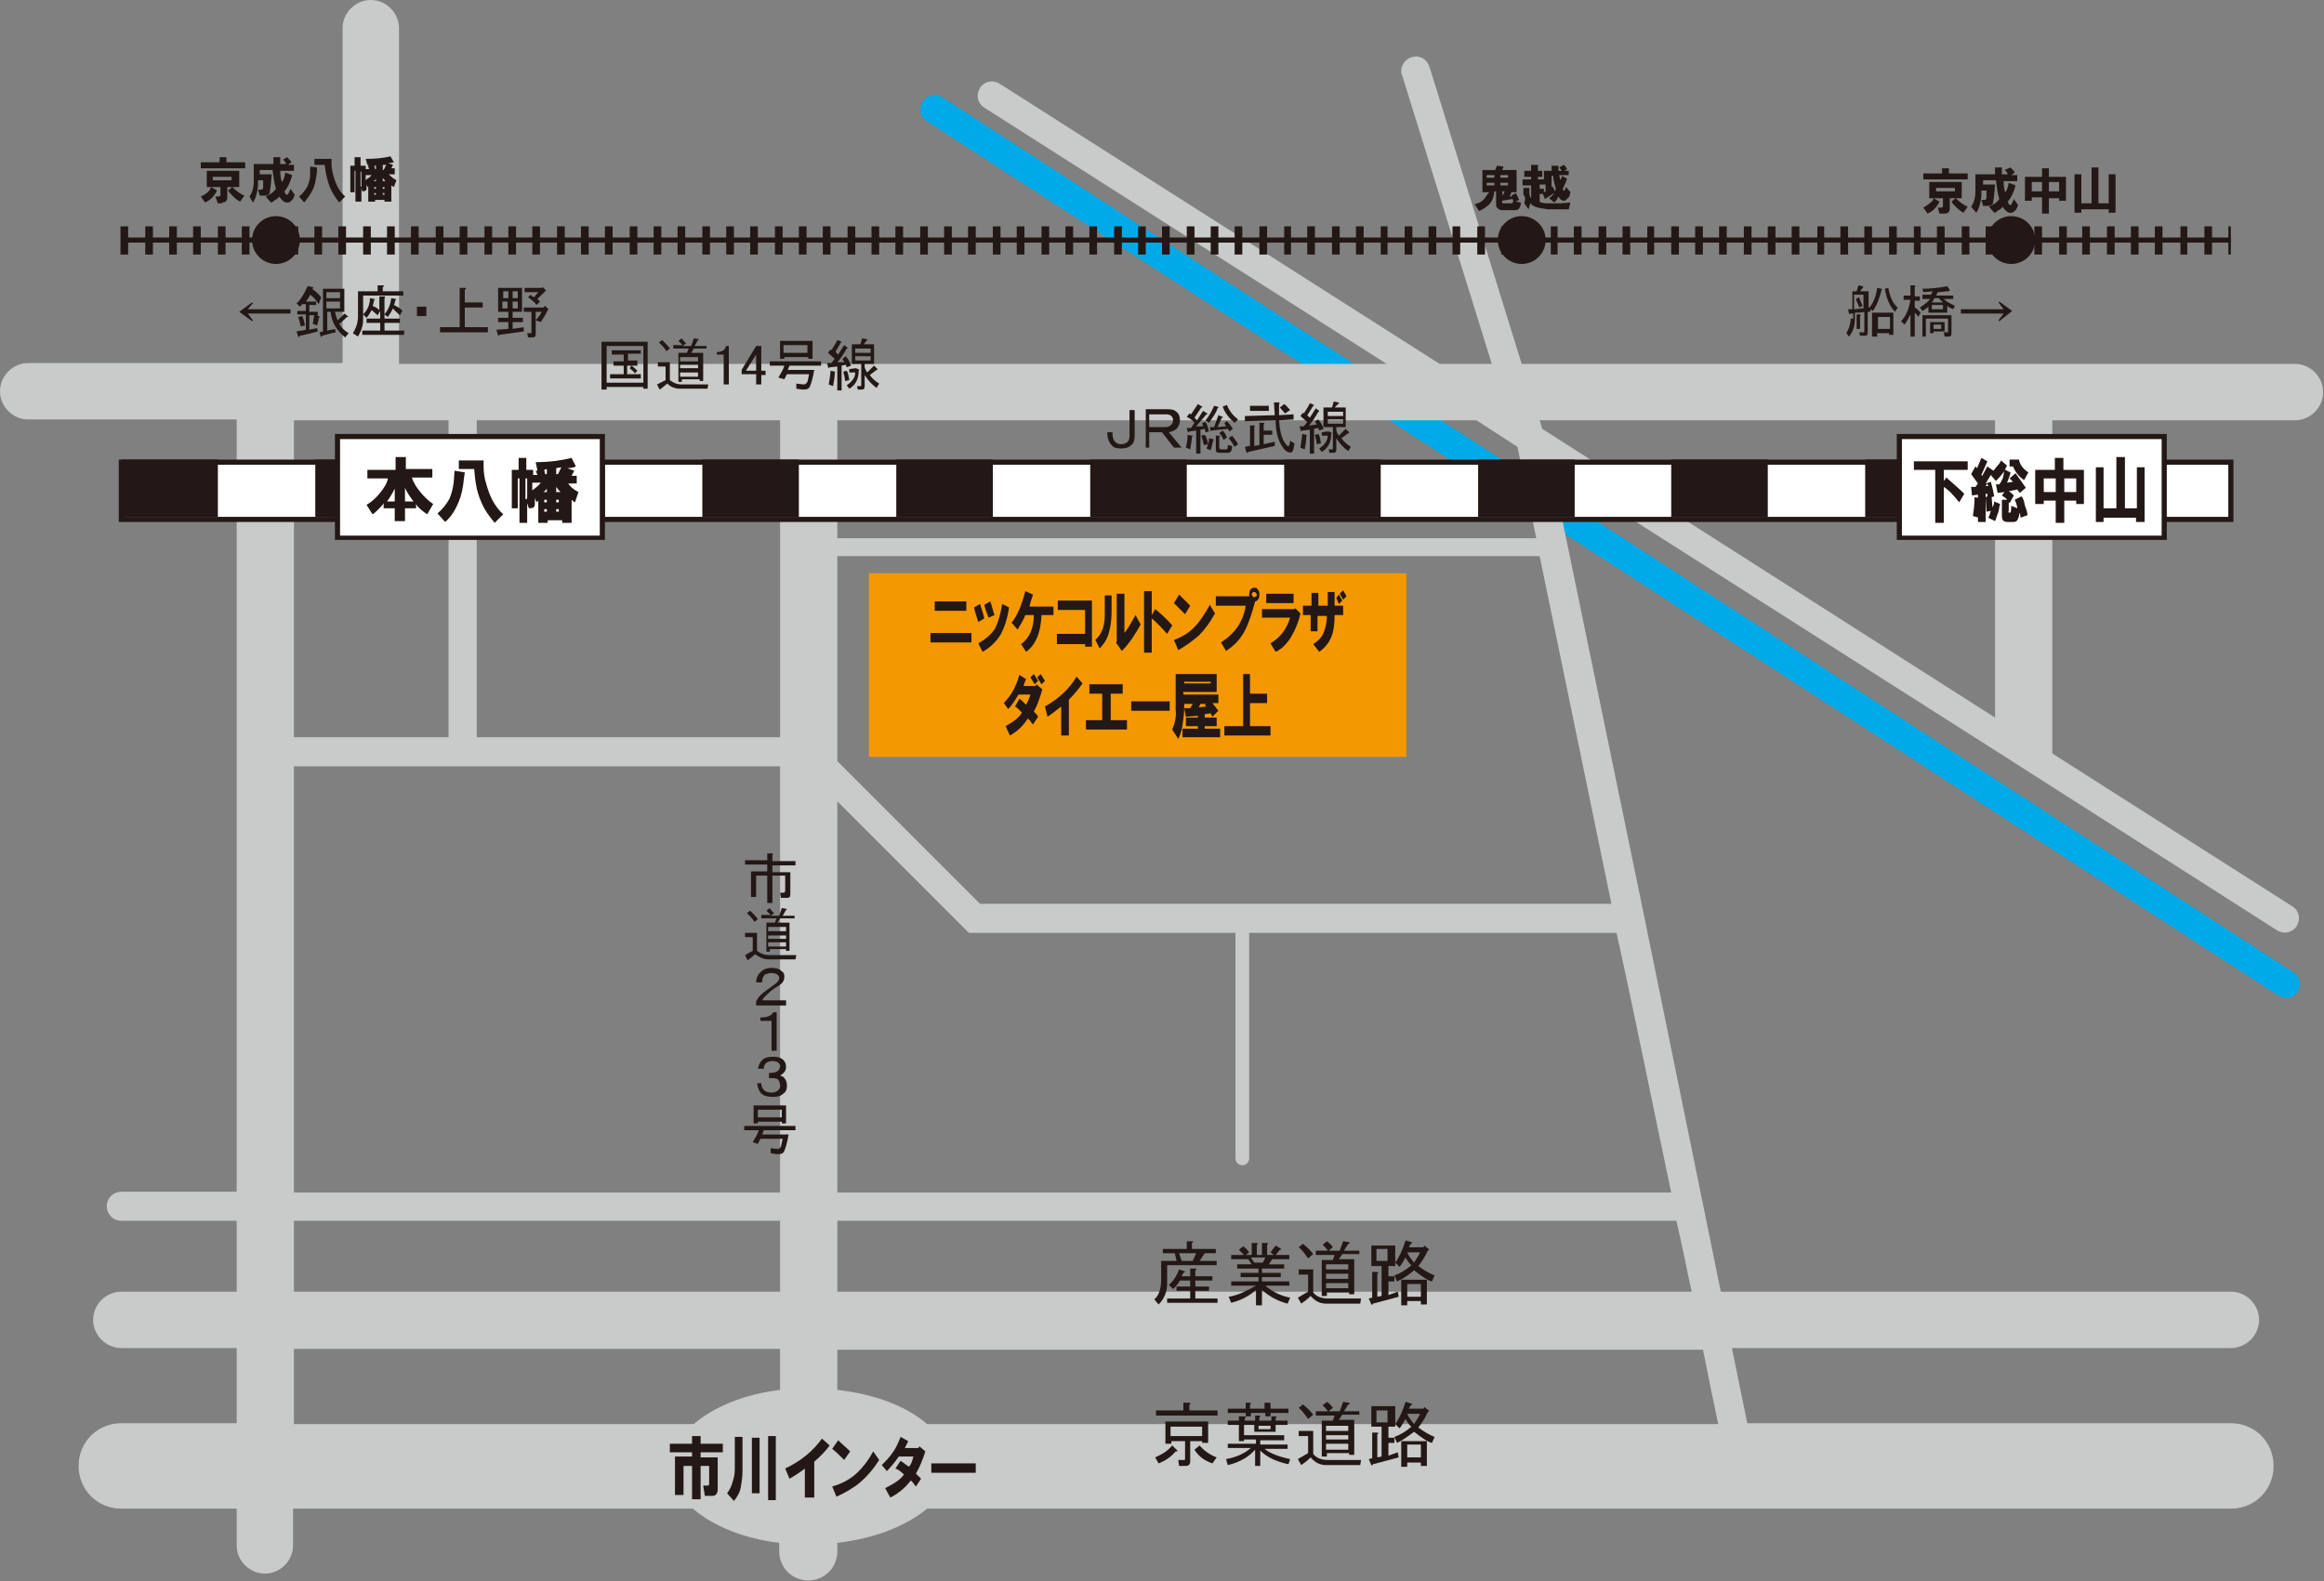 <?xml version="1.0" encoding="utf-8"?>
<!-- Generator: Adobe Illustrator 19.2.1, SVG Export Plug-In . SVG Version: 6.00 Build 0)  -->
<svg version="1.1" id="レイヤー_1" xmlns="http://www.w3.org/2000/svg" xmlns:xlink="http://www.w3.org/1999/xlink" x="0px"
	 y="0px" width="272px" height="185.1px" viewBox="0 0 272 185.1" style="enable-background:new 0 0 272 185.1;"
	 xml:space="preserve">
<rect x="0" y="0" width="272" height="185.1" fill="#808080" stroke="none"/>
<style type="text/css">
	.st0{fill:#00AAE8;}
	.st1{fill:#C9CACA;}
	.st2{fill:#FFFFFF;}
	.st3{fill:#231815;}
	.st4{fill:#F39800;}
</style>
<g>
	<g>
		<line class="st0" x1="109.4" y1="12.8" x2="267.6" y2="115.2"/>
		<path class="st0" d="M267.5,116.8c-0.3,0-0.6-0.1-0.9-0.3L108.5,14.2c-0.8-0.5-1-1.5-0.5-2.3s1.5-1,2.3-0.5l158.1,102.4
			c0.8,0.5,1,1.5,0.5,2.3C268.6,116.6,268.1,116.8,267.5,116.8z"/>
	</g>
	<path class="st1" d="M268.6,49.2c1.8,0,3.3-1.5,3.3-3.3c0-1.8-1.5-3.3-3.3-3.3h-90.5L167.3,7.8c-0.3-0.9-1.2-1.4-2.1-1.1
		c-0.7,0.2-1.2,0.9-1.2,1.6c0,0.2,0,0.3,0.1,0.5c0,0,6.6,21.2,10.5,33.8h-6.1L117,9.8c-0.8-0.5-1.8-0.3-2.3,0.5
		c-0.5,0.8-0.3,1.8,0.5,2.3l47.1,30H46.7V3.3c0-1.8-1.5-3.3-3.3-3.3c-1.8,0-3.3,1.5-3.3,3.3v39.2H3.3c-1.8,0-3.3,1.5-3.3,3.3
		c0,1.8,1.5,3.3,3.3,3.3h24.4v90.4H14.2c-0.9,0-1.7,0.7-1.7,1.7c0,0.9,0.7,1.7,1.7,1.7h13.5v8.3H14.2c-1.8,0-3.3,1.5-3.3,3.3
		c0,1.8,1.5,3.3,3.3,3.3h13.5v8.8H14.2c-2.8,0-5,2.2-5,5c0,2.8,2.2,5,5,5h13.5v4.3c0,1.8,1.5,3.3,3.3,3.3c1.8,0,3.3-1.5,3.3-3.3
		v-4.3h46.8c2.3,2,5.9,3.5,10.1,4v1c0,1.9,1.5,3.4,3.4,3.4c1.9,0,3.4-1.5,3.4-3.4v-1c4.4-0.5,8.1-2,10.5-4h152.6c2.8,0,5-2.2,5-5
		c0-2.8-2.2-5-5-5h-56.6l-1.8-8.8h58.4c1.8,0,3.3-1.5,3.3-3.3c0-1.8-1.5-3.3-3.3-3.3h-59.7l-2.1-10.3c0,0,0,0,0,0l-6.9-33.8
		c0,0,0,0,0,0l-10.8-52.3l52,33.1l32.9,21c0.8,0.5,1.8,0.3,2.3-0.5c0.5-0.8,0.3-1.8-0.5-2.3l-28.1-17.9V49.2H268.6z M34.4,49.2h18.1
		v37.1H34.4V49.2z M91.3,162.7c-4.2,0.5-7.8,2-10.1,4H34.4v-8.8h56.9V162.7z M91.3,151.2H34.4v-8.3h56.9V151.2z M91.3,139.6H34.4
		V89.7c11.1,0,46.8,0,56.9,0V139.6z M91.3,49.7v36.6H55.8V49.2h35.5C91.3,49.4,91.3,49.6,91.3,49.7z M172.8,49.2l4.8,3.1
		c0.3,1.4,1.1,5.2,2.2,10.7H98V49.7c0-0.2,0-0.3,0-0.5H172.8z M199.3,157.9c0.7,3.5,1.3,6.5,1.8,8.8h-92.6c-2.4-2.1-6.1-3.5-10.5-4
		v-4.7H199.3z M198,151.2H98v-8.3h98.2C196.9,145.8,197.4,148.6,198,151.2z M195.6,139.6H98V93.8c5.7,5.7,15.4,15.4,15.4,15.4h31.2
		v26.4c0,0.5,0.4,0.8,0.8,0.8c0.5,0,0.8-0.4,0.8-0.8v-26.4h43C191.5,119.6,193.6,130.2,195.6,139.6z M188.6,105.8
		c-12,0-72.6,0-73.9,0c-0.7-0.7-11.6-11.6-16.7-16.7v-24h82.2v0C182.3,75.3,185.4,90.3,188.6,105.8z M233.5,84l-53-33.8l-0.3-1h53.3
		V84z"/>
	<g>
		<rect x="14.2" y="54.1" class="st2" width="246.9" height="6.7"/>
		<path class="st3" d="M261.4,61.1H13.9v-7.3h247.5V61.1z M14.5,60.5h246.3v-6.1H14.5V60.5z"/>
	</g>
	<g>
		<line class="st2" x1="14.2" y1="57.2" x2="261.1" y2="57.2"/>
		<path class="st3" d="M252.3,60.5H241v-6.7h11.3V60.5z M229.6,60.5h-11.3v-6.7h11.3V60.5z M206.9,60.5h-11.3v-6.7h11.3V60.5z
			 M184.3,60.5h-11.3v-6.7h11.3V60.5z M161.6,60.5h-11.3v-6.7h11.3V60.5z M138.9,60.5h-11.3v-6.7h11.3V60.5z M116.2,60.5h-11.3v-6.7
			h11.3V60.5z M93.6,60.5H82.2v-6.7h11.3V60.5z M70.9,60.5H59.5v-6.7h11.3V60.5z M48.2,60.5H36.9v-6.7h11.3V60.5z M25.5,60.5H14.2
			v-6.7h11.3V60.5z"/>
	</g>
	<rect x="14.2" y="27.8" class="st3" width="246.9" height="0.6"/>
	<path class="st3" d="M261.1,29.8h-0.3v-3.3h0.3V29.8z M258.8,29.8H258v-3.3h0.9V29.8z M256,29.8h-0.8v-3.3h0.8V29.8z M253.1,29.8
		h-0.9v-3.3h0.9V29.8z M250.3,29.8h-0.9v-3.3h0.9V29.8z M247.5,29.8h-0.9v-3.3h0.9V29.8z M244.6,29.8h-0.9v-3.3h0.9V29.8z
		 M241.8,29.8H241v-3.3h0.9V29.8z M239,29.8h-0.9v-3.3h0.9V29.8z M236.1,29.8h-0.8v-3.3h0.8V29.8z M233.3,29.8h-0.9v-3.3h0.9V29.8z
		 M230.5,29.8h-0.9v-3.3h0.9V29.8z M227.6,29.8h-0.9v-3.3h0.9V29.8z M224.8,29.8H224v-3.3h0.8V29.8z M222,29.8h-0.9v-3.3h0.9V29.8z
		 M219.1,29.8h-0.9v-3.3h0.9V29.8z M216.3,29.8h-0.9v-3.3h0.9V29.8z M213.5,29.8h-0.8v-3.3h0.8V29.8z M210.6,29.8h-0.9v-3.3h0.9
		V29.8z M207.8,29.8h-0.9v-3.3h0.9V29.8z M205,29.8h-0.9v-3.3h0.9V29.8z M202.1,29.8h-0.9v-3.3h0.9V29.8z M199.3,29.8h-0.9v-3.3h0.9
		V29.8z M196.5,29.8h-0.9v-3.3h0.9V29.8z M193.6,29.8h-0.8v-3.3h0.8V29.8z M190.8,29.8h-0.9v-3.3h0.9V29.8z M188,29.8h-0.9v-3.3h0.9
		V29.8z M185.1,29.8h-0.9v-3.3h0.9V29.8z M182.3,29.8h-0.8v-3.3h0.8V29.8z M179.4,29.8h-0.9v-3.3h0.9V29.8z M176.6,29.8h-0.9v-3.3
		h0.9V29.8z M173.8,29.8h-0.9v-3.3h0.9V29.8z M170.9,29.8h-0.9v-3.3h0.9V29.8z M168.1,29.8h-0.9v-3.3h0.9V29.8z M165.3,29.8h-0.9
		v-3.3h0.9V29.8z M162.4,29.8h-0.8v-3.3h0.8V29.8z M159.6,29.8h-0.9v-3.3h0.9V29.8z M156.8,29.8h-0.9v-3.3h0.9V29.8z M153.9,29.8
		h-0.9v-3.3h0.9V29.8z M151.1,29.8h-0.8v-3.3h0.8V29.8z M148.3,29.8h-0.9v-3.3h0.9V29.8z M145.4,29.8h-0.9v-3.3h0.9V29.8z
		 M142.6,29.8h-0.9v-3.3h0.9V29.8z M139.8,29.8h-0.9v-3.3h0.9V29.8z M136.9,29.8h-0.9v-3.3h0.9V29.8z M134.1,29.8h-0.9v-3.3h0.9
		V29.8z M131.3,29.8h-0.9v-3.3h0.9V29.8z M128.4,29.8h-0.9v-3.3h0.9V29.8z M125.6,29.8h-0.9v-3.3h0.9V29.8z M122.8,29.8h-0.9v-3.3
		h0.9V29.8z M119.9,29.8h-0.9v-3.3h0.9V29.8z M117.1,29.8h-0.9v-3.3h0.9V29.8z M114.2,29.8h-0.9v-3.3h0.9V29.8z M111.4,29.8h-0.9
		v-3.3h0.9V29.8z M108.6,29.8h-0.9v-3.3h0.9V29.8z M105.7,29.8h-0.9v-3.3h0.9V29.8z M102.9,29.8h-0.9v-3.3h0.9V29.8z M100.1,29.8
		h-0.9v-3.3h0.9V29.8z M97.2,29.8h-0.9v-3.3h0.9V29.8z M94.4,29.8h-0.9v-3.3h0.9V29.8z M91.6,29.8h-0.9v-3.3h0.9V29.8z M88.7,29.8
		h-0.9v-3.3h0.9V29.8z M85.9,29.8h-0.9v-3.3h0.9V29.8z M83.1,29.8h-0.9v-3.3h0.9V29.8z M80.2,29.8h-0.9v-3.3h0.9V29.8z M77.4,29.8
		h-0.9v-3.3h0.9V29.8z M74.6,29.8h-0.9v-3.3h0.9V29.8z M71.7,29.8h-0.9v-3.3h0.9V29.8z M68.9,29.8H68v-3.3h0.9V29.8z M66.1,29.8
		h-0.9v-3.3h0.9V29.8z M63.2,29.8h-0.9v-3.3h0.9V29.8z M60.4,29.8h-0.9v-3.3h0.9V29.8z M57.6,29.8h-0.9v-3.3h0.9V29.8z M54.7,29.8
		h-0.9v-3.3h0.9V29.8z M51.9,29.8H51v-3.3h0.9V29.8z M49,29.8h-0.9v-3.3H49V29.8z M46.2,29.8h-0.9v-3.3h0.9V29.8z M43.4,29.8h-0.9
		v-3.3h0.9V29.8z M40.5,29.8h-0.9v-3.3h0.9V29.8z M37.7,29.8h-0.9v-3.3h0.9V29.8z M34.9,29.8H34v-3.3h0.9V29.8z M32,29.8h-0.9v-3.3
		H32V29.8z M29.2,29.8h-0.9v-3.3h0.9V29.8z M26.4,29.8h-0.9v-3.3h0.9V29.8z M23.5,29.8h-0.9v-3.3h0.9V29.8z M20.7,29.8h-0.9v-3.3
		h0.9V29.8z M17.9,29.8H17v-3.3h0.9V29.8z M15,29.8h-0.9v-3.3H15V29.8z"/>
	<g>
		<rect x="39.5" y="51.1" class="st2" width="31" height="11.9"/>
		<path class="st3" d="M70.8,63.2H39.2V50.8h31.6V63.2z M39.8,62.7h30.4V51.4H39.8V62.7z"/>
	</g>
	<g>
		<rect x="222.3" y="51.1" class="st2" width="31" height="11.9"/>
		<path class="st3" d="M253.6,63.2H222V50.8h31.6V63.2z M222.6,62.7H253V51.4h-30.4V62.7z"/>
	</g>
	<circle class="st3" cx="235.4" cy="28.1" r="2.8"/>
	<circle class="st3" cx="178.1" cy="28.1" r="2.8"/>
	<circle class="st3" cx="32.3" cy="28.1" r="2.8"/>
	<path class="st3" d="M24.9,20.7h2.2v0.4h-2.2V20.7z M28.7,19.7V19h-2.2v-0.6h-0.8V19h-2.2v0.7H28.7z M23.5,23l0.5,0.7
		c0.7-0.3,1.1-0.8,1.4-1.4l-0.7-0.4C24.6,22.3,24.2,22.7,23.5,23z M26,23.7c0.4,0,0.6-0.2,0.6-0.6v-1.2H28V20h-3.8v1.9h1.6v0.8
		c0,0.2,0,0.3-0.2,0.3h-0.4l0.3,0.8H26z M26.7,22.3c0.1,0.2,0.3,0.4,0.6,0.7c0.3,0.3,0.6,0.5,0.8,0.6l0.5-0.7c-0.5-0.2-1-0.6-1.4-1
		L26.7,22.3z"/>
	<path class="st3" d="M33.6,18.4c0.3,0.3,0.5,0.5,0.5,0.6l-0.4,0.3h0.7V20h-1.6c0,0.6,0.1,1.1,0.2,1.3c0.2-0.2,0.3-0.6,0.4-1.1
		l0.8,0.3c-0.2,0.8-0.5,1.4-0.9,1.9c0,0.1,0.1,0.2,0.1,0.3c0.1,0.1,0.1,0.1,0.2,0.1c0.1,0,0.2-0.2,0.4-0.7l0.5,0.7
		c-0.1,0.3-0.2,0.5-0.3,0.6c-0.2,0.2-0.3,0.3-0.5,0.3c-0.3,0.1-0.7-0.2-1-0.7c-0.1,0.1-0.2,0.3-0.5,0.4c-0.2,0.2-0.4,0.3-0.5,0.3
		l-0.6-0.7c0.2-0.1,0.4-0.2,0.7-0.4c0.3-0.2,0.4-0.4,0.5-0.5c-0.2-0.6-0.3-1.4-0.4-2.2h-1.5v0.5h1.4l-0.1,1.2l-0.1,0.7
		c0,0.4-0.2,0.6-0.6,0.6h-0.6l-0.2-0.7h0.4c0.1,0,0.2-0.1,0.2-0.3l0-0.8h-0.6l0,0.7c-0.1,0.8-0.3,1.5-0.6,1.9L29.2,23
		c0.3-0.4,0.5-1,0.5-1.8v-2H32l0-0.8h0.8l0,0.8h0.7c-0.1-0.2-0.2-0.4-0.4-0.5L33.6,18.4z"/>
	<path class="st3" d="M36.3,20.5l0-1l0.8,0.1l0,0.5c-0.1,0.7-0.2,1.4-0.4,1.9c-0.3,0.7-0.7,1.2-1.1,1.7L35,23c0.4-0.3,0.7-0.7,1-1.2
		C36.1,21.5,36.3,21,36.3,20.5z M40.4,23l-0.7,0.7c-0.4-0.5-0.8-1.1-1.1-1.8c-0.3-0.8-0.5-1.7-0.6-2.6h-1.2v-0.7h2l0,0.5
		c0,0.5,0.1,1,0.2,1.4C39.3,21.6,39.7,22.4,40.4,23z"/>
	<path class="st3" d="M42.2,21.8v-1.7h0.1v1.6C42.4,21.8,42.3,21.9,42.2,21.8z M43.1,19.5l0.1,0.3h-0.4v-0.4h-0.6v-1h-0.7v1H41v3.1
		h0.5v-2.5h0.1v3.6h0.7v-1.6l0.1,0.4c0.3,0,0.5-0.1,0.5-0.3v-0.5l0.1,0.3l0.1-0.1v1.8h0.8v-0.2H45v0.2h0.8v-1.9
		c0.1,0.1,0.2,0.1,0.3,0.2l0.3-0.8c-0.4-0.2-0.7-0.5-0.9-0.7h0.7v-0.7h-0.4l0.2-0.4l-0.6-0.2c0.3,0,0.6-0.1,0.7-0.1l-0.4-0.7
		c-0.8,0.2-1.8,0.3-2.9,0.3l0.2,0.7H43.1z M43.2,20.8c-0.2,0.1-0.3,0.2-0.4,0.3v-0.6h0.7C43.4,20.6,43.3,20.7,43.2,20.8z M44,20.9
		v0.3h-0.3C43.9,21.1,44,21,44,20.9z M44,19.4v0.4h-0.1l-0.1-0.4L44,19.4z M43.8,22.6H44v0.2h-0.2V22.6z M43.8,21.9H44v0.2h-0.2
		V21.9z M44.8,22.6H45v0.2h-0.2V22.6z M44.8,21.9H45v0.2h-0.2V21.9z M44.8,20.8c0,0.1,0.2,0.2,0.3,0.4h-0.3V20.8z M44.8,19.3l0.4,0
		l-0.3,0.6h-0.1V19.3z"/>
	<path class="st3" d="M174,21.4h0.9v0.3H174V21.4z M173.6,23.4c-0.2,0.2-0.5,0.4-1,0.5l0.5,0.8c0.3-0.1,0.6-0.3,1-0.6
		c0.5-0.4,0.7-0.9,0.8-1.7h0.2V24c0,0.2,0.1,0.3,0.2,0.4c0.1,0.1,0.3,0.2,0.5,0.2h1.5c0.3,0,0.5-0.1,0.6-0.4
		c0.1-0.2,0.1-0.4,0.1-0.5l-0.6-0.1l0.4-0.2c-0.1-0.3-0.3-0.6-0.4-0.8l-0.5,0.3l0.1,0.1l-0.3,0l0.2-0.5h0.6v-2.6h-1.7l0.2-0.4
		l-0.8-0.1l-0.2,0.5h-1.5v2.6h0.8C174,22.8,173.9,23.1,173.6,23.4z M174,20.5h0.9v0.3H174V20.5z M175.6,21.4h0.9v0.3h-0.9V21.4z
		 M175.6,20.5h0.9v0.3h-0.9V20.5z M177.1,23.4l0,0.1c0,0.2-0.1,0.3-0.2,0.3H176c-0.1,0-0.2,0-0.2-0.2v-0.1l1.2-0.2L177.1,23.4z
		 M175.9,22.9L175.9,22.9l-0.1-0.5h0.3L175.9,22.9z"/>
	<path class="st3" d="M180.2,21.6h0.7v0.8l-0.2,0.1v-0.4h-0.5V21.6z M178.4,23.8l0.5,0.7c0.1-0.2,0.1-0.4,0.2-0.7
		c0.3,0.3,0.5,0.4,0.9,0.5c0.3,0.1,0.7,0.1,1.1,0.2l1.2,0l1.3,0l0.2-0.8l-1.2,0.1c-0.3,0-0.8,0-1.5,0c-0.5,0-0.8-0.1-0.9-0.2v-0.9
		h0.4l0.2,0.6l1.1-0.7c-0.1,0.2-0.3,0.4-0.6,0.6l0.6,0.5c0.3-0.2,0.4-0.5,0.5-0.7c0.2,0.4,0.4,0.5,0.7,0.5c0.1,0,0.2-0.1,0.4-0.3
		c0.1-0.1,0.2-0.2,0.2-0.3l0.1-0.4l-0.5-0.6l-0.1,0.2c0,0.2-0.1,0.2-0.2,0.2c0,0-0.1-0.1-0.1-0.2c0.2-0.4,0.4-0.8,0.5-1.2l-0.6-0.3
		c0,0.2-0.1,0.3-0.2,0.5c0-0.2-0.1-0.4-0.1-0.6h1.1V20h-0.5l0.3-0.2c-0.1-0.2-0.2-0.4-0.4-0.5l-0.5,0.3c0.1,0.1,0.2,0.3,0.3,0.4
		h-0.4v-0.6h-0.8V20h-0.9v1h-0.7v-0.3h0.5v-0.7h-0.5v-0.7h-0.8v0.7h-0.8v0.7h0.8v0.3h-1v0.7h1v1.5c-0.1-0.1-0.2-0.3-0.2-0.6v-0.6
		h-0.7v0.8C178.6,23.1,178.5,23.4,178.4,23.8z M182,22.4l-0.3-0.6l-0.1,0.1v-1.3h0.2c0,0.6,0.2,1.1,0.3,1.5L182,22.4z"/>
	<path class="st3" d="M75.4,44.8H71v-4.3h4.3V44.8z M70.5,45.6H71v-0.3h4.3v0.2h0.5V40h-5.4V45.6z M73.7,43.1
		c0.2,0.2,0.5,0.4,0.6,0.6l0.3-0.3c-0.2-0.2-0.4-0.4-0.7-0.6L73.7,43.1z M74.7,42.2h-1.2v-0.8h1.5V41h-3.4v0.5h1.4v0.8h-1.2v0.5h1.2
		v1h-1.6v0.5H75v-0.5h-1.6v-1h1.2V42.2z"/>
	<path class="st3" d="M81.7,44.1h-2.1v-0.5h2.1V44.1z M79.6,45.5h3.2l0.1-0.5h-3.1c-0.6,0-1-0.2-1.4-0.5v-2.1H77v0.5h0.9v1.6
		L76.9,45l0.3,0.6c0.2-0.1,0.5-0.4,0.9-0.7C78.5,45.3,79,45.5,79.6,45.5z M78.4,40.8c-0.2-0.3-0.5-0.6-0.9-1l-0.4,0.3
		c0.4,0.3,0.7,0.7,0.9,1L78.4,40.8z M82.7,40.9v-0.4h-1.4l0.4-0.7c0.1,0,0.1-0.1,0.1-0.1l-0.6-0.1l-0.3,0.9h-1l0.4-0.3
		c-0.2-0.2-0.4-0.4-0.5-0.6l-0.4,0.3c0.2,0.2,0.4,0.4,0.5,0.5h-1.1v0.4h1.8l-0.2,0.5h-1v3.4h0.4v-0.3h2.1v0.2h0.4v-3.3h-1.4l0.3-0.5
		H82.7z M81.7,43.1h-2.1v-0.4h2.1V43.1z M81.7,42.3h-2.1v-0.5h2.1V42.3z"/>
	<path class="st3" d="M85,40.5h0.3V45h-0.6v-3.5h-0.8v-0.3h0.2c0.2,0,0.4-0.1,0.6-0.2C84.9,40.8,84.9,40.6,85,40.5z"/>
	<path class="st3" d="M88.5,43.4h-1.2l1.2-1.9V43.4z M86.8,43.3v0.5h1.7V45h0.6v-1.1h0.5v-0.5h-0.5v-2.9h-0.6L86.8,43.3z"/>
	<path class="st3" d="M94.5,40.4v0.9h-2.8v-0.9H94.5z M91.8,44.4c0.1-0.2,0.2-0.4,0.3-0.6h2.6c-0.1,0.5-0.2,0.9-0.2,0.9
		C94.3,45,94.2,45,94,45l-0.8-0.1l0,0.6l0.7,0.1c0.4,0,0.6,0,0.8-0.2c0.2-0.3,0.4-1,0.6-2.1h-3.1c0.1-0.2,0.1-0.3,0.2-0.5h3.7v-0.5
		h-6v0.5h1.7c-0.1,0.4-0.4,0.9-0.7,1.4L91.8,44.4z M95.1,41.9v-2h-3.8v2.1h0.5v-0.2h2.8v0.2H95.1z"/>
	<path class="st3" d="M100.1,40.8h1.8v0.5h-1.8V40.8z M101.4,39.9c0.2-0.1,0.2-0.1,0-0.2l-0.5-0.1l-0.2,0.7h-1v2.3h0.5h0.6v2.5
		c0,0.1,0,0.1-0.1,0.1h-0.4l0.1,0.4h0.5c0.2,0,0.3-0.1,0.3-0.4v-1.3c0.4,0.6,0.8,1.1,1.4,1.5l0.3-0.5c-0.5-0.3-0.8-0.6-1.1-1
		l0.8-0.6c0.1,0,0.1,0,0.1-0.1l-0.4-0.4l-0.8,0.8c-0.2-0.3-0.3-0.5-0.3-0.7v-0.3h1.1v-2.3h-1.2L101.4,39.9z M100.2,43.1L100.2,43.1
		l-0.8,0.1v0.4h0.7c0,0.6-0.4,1.1-1,1.5l0.3,0.4c0.7-0.4,1.1-1.1,1.1-2.1l0.1-0.1L100.2,43.1z M98.4,40.1c0.1,0,0.1-0.1,0.1-0.1
		l-0.5-0.2c-0.1,0.3-0.4,0.7-0.7,1.2l-0.1-0.1l-0.3,0.4l0.8,0.7l-0.4,0.5h-0.5l0.1,0.4c0,0.2,0.1,0.2,0.2,0.1l0.9-0.1v2.8h0.5v-2.9
		l0.5-0.1l0.1,0.3l0.5-0.2c-0.1-0.4-0.3-0.7-0.6-1.1L98.6,42l0.2,0.4L98,42.4c0.3-0.3,0.7-0.9,1.1-1.6c0.1,0,0.1-0.1,0.1-0.1
		l-0.4-0.3l-0.7,1.1l-0.3-0.3C97.8,41.1,98.1,40.7,98.4,40.1z M97.5,45.2c0.1-0.5,0.2-1.1,0.2-1.6c0.1-0.1,0.1-0.1,0-0.1l-0.5-0.1
		c0,0.4-0.1,0.9-0.2,1.6L97.5,45.2z M100.1,42.2v-0.5h1.8v0.5H100.1z M98.7,43.5c0.1,0.4,0.2,0.8,0.2,1.1l0.5-0.1
		c-0.1-0.5-0.1-0.8-0.3-1.1L98.7,43.5z"/>
	<path class="st3" d="M130.5,51.7c0.2,0.2,0.4,0.3,0.7,0.3c0.3,0,0.5-0.1,0.7-0.2c0.2-0.2,0.3-0.4,0.3-0.8v-3h0.6v3
		c0,0.5-0.1,0.9-0.4,1.1c-0.3,0.3-0.7,0.4-1.2,0.4c-0.5,0-0.9-0.1-1.1-0.4c-0.3-0.3-0.5-0.8-0.5-1.5h0.6
		C130.2,51.2,130.3,51.5,130.5,51.7z"/>
	<path class="st3" d="M136.5,48.5c0.3,0,0.5,0.1,0.6,0.2c0.1,0.1,0.2,0.3,0.2,0.5c0,0.2-0.1,0.4-0.2,0.5c-0.2,0.2-0.4,0.3-0.7,0.3
		h-1.9v-1.5H136.5z M133.9,52.4h0.6v-1.8h1.5l1.4,1.8h0.9l-1.5-1.8c0.4-0.1,0.7-0.2,0.9-0.4c0.2-0.2,0.4-0.6,0.4-1
		c0-0.4-0.1-0.7-0.3-0.9c-0.3-0.3-0.6-0.4-1.1-0.4h-2.6V52.4z"/>
	<path class="st3" d="M144.5,49.5c-0.6-0.5-1.1-1.1-1.4-1.9l0.5-0.2c0.3,0.8,0.8,1.3,1.3,1.7L144.5,49.5z M143.1,50.4
		c0.2,0.2,0.4,0.5,0.5,0.8l-0.4,0.3c-0.1-0.3-0.3-0.6-0.5-0.8L143.1,50.4z M142.5,47.6c0.2,0.1,0.1,0.1,0,0.2
		c-0.2,0.6-0.6,1.1-1,1.7l-0.4-0.3c0.4-0.5,0.7-1,1-1.7L142.5,47.6z M140,49.9l0.8,0l-0.1-0.4l0.4-0.1c0.2,0.3,0.3,0.7,0.4,1.1
		l-0.4,0.1l-0.1-0.4l-0.5,0.1v2.8h-0.5v-2.7l-0.8,0.1c-0.1,0.2-0.1,0.1-0.2,0l-0.1-0.4h0.5l0.4-0.6c-0.2-0.3-0.5-0.5-0.9-0.7
		l0.3-0.4l0.2,0.1l0.8-1.2l0.5,0.3c0.1,0,0,0.1-0.1,0.1l-0.8,1.2l0.3,0.3l0.7-1.1l0.5,0.3c0.1,0,0,0.1-0.1,0.1L140,49.9z
		 M140.9,52.1c-0.1-0.4-0.2-0.8-0.3-1.1l0.4-0.1c0.2,0.2,0.3,0.6,0.4,1.1L140.9,52.1z M142.7,51c0.1,0,0.1,0.1,0,0.2v1.2
		c0,0.1,0.1,0.2,0.2,0.2h0.6c0.2,0,0.2-0.2,0.2-0.5l0.5,0.1c0,0.5-0.1,0.8-0.5,0.8h-1c-0.3,0-0.4-0.1-0.4-0.4V51H142.7z M143.3,49.5
		l0.3-0.2c0.3,0.3,0.5,0.6,0.7,0.9l-0.4,0.3l-0.2-0.3l-1.9,0.2c-0.1,0.1-0.1,0.1-0.1,0.1l-0.1-0.5h0.5l0.5-1.4l0.5,0.2
		c0.1,0.1,0,0.1-0.1,0.1l-0.5,1.1l1-0.1L143.3,49.5z M141.2,52.5c0.2-0.4,0.3-0.8,0.3-1.2l0.5,0.1c0.1,0.1,0.1,0.1,0,0.1
		c-0.1,0.5-0.2,0.9-0.3,1.2L141.2,52.5z M139.5,51.1c0,0.4-0.1,0.9-0.2,1.5l-0.5-0.2c0.1-0.5,0.2-1,0.2-1.5l0.5,0.1
		C139.7,51,139.7,51.1,139.5,51.1z M144.5,52.3c-0.2-0.3-0.4-0.7-0.7-1l0.4-0.3c0.2,0.3,0.5,0.6,0.7,1L144.5,52.3z"/>
	<path class="st3" d="M150.7,52.2c0.1,0.1,0.1,0,0.2-0.1l0.1-0.5l0.5,0.3l-0.1,0.6c-0.1,0.6-0.5,0.6-1,0.2c-0.7-0.8-1.1-1.9-1.1-3.5
		l-3.6,0.1v-0.6l3.5-0.1l-0.1-1.5h0.5c0.2,0,0.2,0.1,0.1,0.2l0,1.3l1.7-0.1v0.6l-1.7,0.1C149.8,50.7,150.1,51.7,150.7,52.2z
		 M150.4,48.4c-0.2-0.2-0.4-0.5-0.6-0.7l0.5-0.4c0.2,0.1,0.4,0.4,0.7,0.7L150.4,48.4z M146.3,48.1v-0.6h2.2v0.6H146.3z M145.9,53
		l-0.2-0.7l0.6-0.1v-2.4h0.5c0.1,0,0.1,0.1,0,0.2v2.2l0.6-0.1v-2.6h0.5c0.1,0,0.1,0.1,0,0.2v0.7h1v0.5h-1v1.1l1.3-0.3v0.5l-3.1,0.7
		C146,53,146,53,145.9,53z"/>
	<path class="st3" d="M155.4,48.2h1.8v0.5h-1.8V48.2z M156.6,47.3c0.2-0.1,0.2-0.1,0-0.2l-0.5-0.1l-0.2,0.7h-1v2.3h0.5h0.6v2.5
		c0,0.1,0,0.1-0.1,0.1h-0.4l0.1,0.4h0.5c0.2,0,0.3-0.1,0.3-0.4v-1.3c0.4,0.6,0.8,1.1,1.4,1.5l0.3-0.5c-0.5-0.3-0.8-0.6-1.1-1
		l0.8-0.6c0.1,0,0.1,0,0.1-0.1l-0.4-0.4l-0.8,0.8c-0.2-0.3-0.3-0.5-0.3-0.7v-0.3h1.1v-2.3h-1.3L156.6,47.3z M155.5,50.5L155.5,50.5
		l-0.8,0.1V51h0.7c0,0.6-0.4,1.1-1,1.5l0.3,0.4c0.7-0.4,1.1-1.1,1.1-2.1l0.1-0.1L155.5,50.5z M153.7,47.5c0.1,0,0.1-0.1,0.1-0.1
		l-0.5-0.2c-0.1,0.3-0.4,0.7-0.7,1.2l-0.1-0.1l-0.3,0.4l0.8,0.7l-0.4,0.5h-0.5l0.1,0.4c0,0.2,0.1,0.2,0.2,0.1l0.9-0.1v2.8h0.5v-2.9
		l0.5-0.1l0.1,0.3l0.5-0.2c-0.1-0.4-0.3-0.7-0.6-1.1l-0.4,0.2l0.2,0.4l-0.9,0.1c0.3-0.3,0.7-0.9,1.1-1.6c0.1,0,0.1-0.1,0.1-0.1
		l-0.4-0.3l-0.7,1.1l-0.3-0.3C153.1,48.5,153.3,48.1,153.7,47.5z M152.7,52.6c0.1-0.5,0.2-1.1,0.2-1.6c0.1-0.1,0.1-0.1,0-0.1
		l-0.5-0.1c0,0.4-0.1,0.9-0.2,1.6L152.7,52.6z M155.4,49.6v-0.5h1.8v0.5H155.4z M153.9,50.9c0.1,0.4,0.2,0.8,0.2,1.1l0.5-0.1
		c-0.1-0.5-0.1-0.8-0.3-1.1L153.9,50.9z"/>
	<path class="st3" d="M46.2,57.2v1.5h-0.9C45.6,58.3,45.9,57.8,46.2,57.2z M44.4,57.8c-0.5,0.6-1,1-1.5,1.3l0.7,1.1
		c0.2-0.1,0.4-0.3,0.7-0.6c0.3-0.3,0.5-0.5,0.6-0.7v0.6h1.3v1.5h1.2v-1.5h1.3V59c0.2,0.4,0.7,0.8,1.3,1.2l0.7-1.2
		c-0.6-0.4-1.1-0.9-1.5-1.4c-0.5-0.6-0.8-1.1-1-1.7h2.4v-1h-3.1v-1.4h-1.2V55H43v1h2.4C45.3,56.6,44.9,57.2,44.4,57.8z M47.4,57.1
		c0.3,0.7,0.7,1.2,1,1.6h-1V57.1z"/>
	<path class="st3" d="M53.1,56.5l0.1-1.4l1.2,0.2l-0.1,0.7c-0.1,1.1-0.3,2-0.6,2.7c-0.4,1-0.9,1.8-1.6,2.4l-0.9-1
		c0.5-0.4,1-1,1.4-1.7C52.8,57.9,53,57.3,53.1,56.5z M58.9,60.2l-1,1c-0.6-0.7-1.2-1.5-1.6-2.5c-0.5-1.1-0.7-2.4-0.8-3.8h-1.8v-1
		h2.9l0,0.7c0,0.7,0.1,1.4,0.3,2C57.3,58.1,57.9,59.3,58.9,60.2z"/>
	<path class="st3" d="M61.5,58.4V56h0.2v2.2C61.7,58.4,61.6,58.5,61.5,58.4z M62.7,55.1l0.2,0.5h-0.5V55h-0.8v-1.4h-0.9V55h-0.8v4.5
		h0.7V56h0.2v5.2h0.9v-2.3l0.2,0.6c0.5,0,0.7-0.1,0.7-0.5v-0.7l0.2,0.5l0.2-0.2v2.6h1.1v-0.3h1.7v0.3h1.1v-2.7
		c0.1,0.1,0.2,0.2,0.4,0.3l0.4-1.2c-0.6-0.3-1-0.7-1.2-1h1v-0.9h-0.6l0.3-0.6l-0.8-0.3c0.5,0,0.8-0.1,1-0.2l-0.5-1
		c-1.2,0.3-2.6,0.5-4.2,0.5l0.2,1H62.7z M62.8,57c-0.2,0.2-0.4,0.3-0.5,0.4v-0.9h1C63.2,56.6,63.1,56.8,62.8,57z M64,57.2v0.4h-0.4
		C63.8,57.5,63.9,57.3,64,57.2z M64,54.9v0.6h-0.2L63.7,55L64,54.9z M63.7,59.6H64v0.3h-0.3V59.6z M63.7,58.5H64v0.3h-0.3V58.5z
		 M65.1,59.6h0.3v0.3h-0.3V59.6z M65.1,58.5h0.3v0.3h-0.3V58.5z M65.1,57c0.1,0.1,0.2,0.3,0.5,0.6h-0.5V57z M65.1,54.8l0.6-0.1
		l-0.4,0.8h-0.2V54.8z"/>
	<path class="st3" d="M224,55v-1h6.3v1h-2.8v1.3l0.3-0.4c0.9,0.8,1.6,1.4,2.1,1.9l-0.6,1c-0.7-0.9-1.3-1.5-1.8-1.8v4.2h-1V55H224z"
		/>
	<path class="st3" d="M232.6,56.6l0.1,0.3l-0.3,0L232.6,56.6z M231.6,60.6c0.1-0.5,0.1-1.3,0.1-2.3l-0.6-0.1c0,0.9-0.1,1.6-0.2,2.2
		L231.6,60.6z M233.8,54.5c-0.2,0.2-0.3,0.4-0.5,0.6l-0.7-0.5l-0.6,1.1l-0.1-0.1l0.7-1.6l-0.7-0.4l-0.5,1.2l-0.2-0.2l-0.5,0.9
		l0.8,1.1l-0.3,0.4h-0.5l0.1,1l0.7-0.1v3.2h0.9v-3.3l0.2,0v0.3l-0.2,0.1l0.1,1.7l0.5-0.1c-0.1,0.4-0.2,0.7-0.3,0.8l0.8,0.4
		c0.1-0.2,0.2-0.6,0.4-1.1c0.1-0.4,0.1-0.7,0.2-0.9l-0.7-0.3c0,0.3-0.1,0.5-0.2,0.7l-0.1-1.2l0.3-0.1c-0.1-0.5-0.2-1.1-0.4-1.7
		l-0.6,0.2l0.6-1l0.6,0.7c0.2-0.2,0.5-0.5,0.8-0.9c0.2-0.3,0.4-0.7,0.5-0.9l-0.7-0.6C234.2,53.9,234.1,54.2,233.8,54.5z M234.4,56
		c-0.2,0.4-0.3,0.6-0.4,0.7h-0.4l0.2,1l0.8-0.1l-0.3,0.4c0.3,0.2,0.6,0.4,0.6,0.5h-0.6v1.9c0,0.5,0.2,0.7,0.7,0.7h0.7
		c0.2,0,0.4-0.1,0.5-0.4c0.1-0.2,0.1-0.4,0.2-0.7l0.1,0.6l0.8-0.3c0-0.2-0.1-0.6-0.3-1.1c-0.1-0.5-0.2-0.9-0.4-1.1l-0.8,0.4
		c0.2,0.4,0.3,0.8,0.3,1l-0.7-0.3c0,0.6-0.1,0.9-0.1,0.8h-0.1c-0.1,0-0.2,0-0.1-0.2v-1l0.1,0.1l0.5-0.9c-0.2-0.2-0.4-0.4-0.6-0.5
		l1-0.2l0.3,0.4l0.7-0.6c-0.5-0.7-0.9-1.3-1.2-1.7l-0.7,0.6l0.4,0.4l-0.7,0.1c0,0,0.1-0.2,0.2-0.5c0.1-0.3,0.2-0.5,0.2-0.7l-0.8-0.4
		C234.6,55.3,234.5,55.6,234.4,56z M235.2,53.8v0.8h0.4c0.3,0.7,0.7,1.2,1.3,1.6l0.5-0.9c-0.6-0.4-1-0.9-1.1-1.5H235.2z"/>
	<path class="st3" d="M239.2,56h1.4v1.6h-1.4V56z M239.2,59v-0.4h1.4v2.6h1v-2.6h1.4V59h0.9v-4h-2.4v-1.4h-1V55h-2.3v4H239.2z
		 M241.6,56h1.4v1.6h-1.4V56z"/>
	<path class="st3" d="M245.3,61.1v-6.4h0.9v4.8h1.5v-6h1v6h1.4v-4.8h0.9v6.4H250v-0.5h-3.8v0.5H245.3z"/>
	<path class="st3" d="M217,34.5h1.1v1.6c-0.4,0-0.8,0.1-1.1,0.1V34.5z M216.6,37.3c0,0.6-0.2,1.2-0.5,1.7l0.3,0.4
		c0.5-0.6,0.7-1.3,0.7-2.1v-0.7c0.4,0,0.8,0,1.1-0.1v2.3c0,0.1,0,0.1-0.1,0.1h-0.5l0.1,0.4h0.6c0.2,0,0.3-0.1,0.3-0.4v-2.4l0.3,0
		v-0.3l0.3,0.2c0.5-0.7,0.8-1.6,1-2.4c0.1-0.1,0.1-0.1,0-0.2l-0.5-0.1c-0.1,0.9-0.4,1.7-0.9,2.3l-0.1,0v-1.9h-1l0.3-0.4
		c0.1-0.1,0.1-0.1,0-0.2l-0.5-0.1l-0.2,0.7h-0.5v2.1h-0.5l0.1,0.5c0.1,0.1,0.1,0.1,0.2,0l0.3,0V37.3z M220.6,33.8
		c0.2,1.2,0.6,2.1,1.2,2.7l0.3-0.5c-0.6-0.5-0.9-1.3-1.1-2.3L220.6,33.8z M219.2,39.4h0.5V39h1.4v0.2h0.5v-2.6h-2.5V39.4z
		 M221.2,37.1v1.4h-1.4v-1.4H221.2z M218,35.8c-0.2-0.4-0.3-0.7-0.4-1l-0.4,0.2c0.1,0.3,0.3,0.6,0.4,1L218,35.8z M217.3,36.8v1.7
		h0.4V37c0.1-0.1,0.1-0.1,0-0.2H217.3z"/>
	<path class="st3" d="M227.4,36.2h-1.3v-0.5h1.3V36.2z M228.1,33.8l-0.2-0.3c-1,0.2-2,0.3-2.9,0.3l0.1,0.4l1.1-0.1l-0.2,0.4H225V35
		h0.9c-0.2,0.3-0.6,0.6-1.2,1l0.3,0.4c0.3-0.2,0.5-0.3,0.7-0.5v0.7h2.2v-0.8c0.2,0.2,0.5,0.3,0.7,0.4l0.2-0.4
		c-0.6-0.3-1-0.5-1.3-0.8h1.1v-0.4h-2l0.2-0.4c0.4,0,0.8-0.1,1.1-0.1C228.2,34.1,228.3,34,228.1,33.8z M222.5,37.6l0.4,0.4
		c0.3-0.4,0.5-0.8,0.7-1.2v2.6h0.5v-2.8c0.2,0.2,0.3,0.3,0.4,0.5l0.3-0.5c-0.3-0.3-0.5-0.5-0.7-0.6v-0.8h0.6v-0.5h-0.6v-1.1
		c0.1-0.1,0.1-0.1,0-0.2h-0.5v1.2h-0.8v0.5h0.8C223.4,36.2,223.1,37,222.5,37.6z M227.6,38.8v-1.1h-1.7V39h0.4v-0.2H227.6z
		 M227.9,38.9h-0.4l0.1,0.5h0.5c0.2,0,0.3-0.1,0.3-0.4v-2.1h-3.4v2.5h0.4v-2.1h2.6v1.5C228,38.9,228,38.9,227.9,38.9z M227.2,38.5
		h-0.9V38h0.9V38.5z M227.4,35.4h-1.3c0.1-0.1,0.2-0.3,0.3-0.5h0.5L227.4,35.4z"/>
	<path class="st3" d="M234,37.6l-0.1-0.1l0.6-0.8h-5v-0.5h5l-0.6-0.8l0.1-0.1l1.5,1.1v0L234,37.6z"/>
	<path class="st3" d="M28,36.5l1.5-1.1l0.1,0.1L29,36.2h5v0.5h-5l0.6,0.8l-0.1,0.1L28,36.5L28,36.5z"/>
	<path class="st3" d="M39.8,34.9h-1.6v-0.7h1.6V34.9z M37.5,39.3c0.1,0.2,0.1,0.2,0.2,0c0.5-0.1,1-0.3,1.6-0.4l-0.1-0.4
		c-0.2,0.1-0.6,0.1-0.9,0.2v-2.2h0.4c0.1,1.2,0.7,2.2,1.7,3l0.4-0.5c-0.5-0.3-0.9-0.7-1.1-1.1c0.3-0.2,0.6-0.5,0.9-0.8
		c0.2,0,0.2,0,0.1-0.1l-0.4-0.3c-0.2,0.3-0.5,0.5-0.8,0.8c-0.1-0.3-0.2-0.6-0.3-1h1.1v-2.7h-2.5v5l-0.4,0.1L37.5,39.3z M37.6,34.8
		c-0.4-0.5-0.8-0.8-1.1-1c0.2,0,0.2-0.1,0.1-0.2L36,33.5c-0.4,0.9-0.8,1.6-1.3,2l0.4,0.4l0.3-0.3h0.4v0.8h-1v0.4h1v1.8
		c-0.4,0.1-0.7,0.1-1.1,0.2l0.2,0.6c0,0.1,0.1,0.1,0.2-0.1c0.6-0.1,1.3-0.3,2.1-0.5l-0.1-0.4c-0.3,0.1-0.6,0.1-0.9,0.2v-1.7h1v-0.4
		h-1v-0.8H37v-0.4h-1.2c0.2-0.3,0.4-0.5,0.5-0.8c0.3,0.2,0.6,0.5,1,1.1L37.6,34.8z M39.8,36.1h-1.6v-0.8h1.6V36.1z M37.1,38.1
		c0.1-0.3,0.2-0.6,0.2-0.9c0.2-0.1,0.2-0.1,0-0.2l-0.5-0.2c-0.1,0.4-0.1,0.7-0.2,1.1L37.1,38.1z M35.7,38.1
		c-0.1-0.5-0.2-0.8-0.3-1.1l-0.5,0.1c0.1,0.3,0.2,0.6,0.3,1.1L35.7,38.1z"/>
	<path class="st3" d="M44.8,34.1h2.4v0.5h-4.7v2.8c0,0.7-0.2,1.3-0.6,2L41.3,39c0.4-0.6,0.6-1.3,0.6-2v-2.9h2.3v-0.7h0.6
		c0.2,0,0.2,0.1,0,0.2V34.1z M45,36.8c0.5-0.6,0.7-1.2,0.8-1.9l0.5,0.1c0.1,0,0.1,0.1,0,0.1c-0.1,0.2-0.1,0.5-0.2,0.6
		c0.4,0.2,0.8,0.4,1,0.7l-0.3,0.5c-0.3-0.3-0.6-0.5-0.8-0.8c-0.2,0.4-0.4,0.7-0.6,1L45,36.8v0.5h1.8v0.5H45v0.9h2.3v0.5h-4.9v-0.5
		h2.1v-0.9h-1.6v-0.5h1.6v-0.9l-0.3,0.5c-0.2-0.2-0.5-0.4-0.7-0.6c-0.2,0.3-0.3,0.6-0.6,0.9l-0.4-0.4c0.5-0.5,0.8-1.1,0.8-1.9
		l0.5,0.1c0.1,0,0.1,0.1,0,0.1c-0.1,0.3-0.1,0.6-0.2,0.7c0.2,0.1,0.5,0.2,0.8,0.5v-1.6H45c0.1,0,0.1,0.1,0,0.2V36.8z"/>
	<path class="st3" d="M49.9,35.9V37h-1.1v-1.1H49.9z"/>
	<path class="st3" d="M53.8,38.3v-4.6h0.6c0.2,0,0.2,0.1,0,0.2v1.5h2.1V36h-2.1v2.3h2.7v0.6h-5.6v-0.6H53.8z"/>
	<path class="st3" d="M59.5,34.9h-0.6v-0.8h0.6V34.9z M63.3,37.7c0.3-0.5,0.6-0.9,0.8-1.4c0.1,0,0.1-0.1,0.1-0.1l-0.4-0.4L63.6,36
		h-2.3v0.5h0.9v2.4c0,0.1,0,0.1-0.1,0.1h-0.4l0.1,0.5h0.5c0.3,0,0.4-0.1,0.4-0.4v-2.6h0.7c-0.1,0.3-0.4,0.6-0.7,1L63.3,37.7z
		 M62.1,34.5l-0.3,0.3c0.3,0.2,0.7,0.5,1,0.9l0.4-0.4l-0.3-0.3l0.9-0.9c0.1,0,0.1-0.1,0.1-0.1l-0.4-0.4l-0.1,0.1h-2v0.5H63l-0.5,0.6
		C62.3,34.7,62.2,34.6,62.1,34.5z M61.3,38.3L60,38.5v-0.8h1.2v-0.5H60v-0.7h1.1v-2.8h-2.8v2.8h0.6h0.6v0.7h-1.2v0.5h1.2v0.8
		l-1.4,0.1l0.2,0.7c0.1,0.1,0.1,0,0.1-0.1l2.9-0.4L61.3,38.3z M58.8,36.1v-0.8h0.6v0.8H58.8z M60,34.9v-0.8h0.6v0.8H60z M60,36.1
		v-0.8h0.6v0.8H60z"/>
	<path class="st3" d="M226.6,22h2.2v0.4h-2.2V22z M230.3,21v-0.7h-2.2v-0.6h-0.8v0.6h-2.2V21H230.3z M225.1,24.3l0.5,0.7
		c0.7-0.3,1.1-0.8,1.4-1.4l-0.7-0.4C226.3,23.5,225.8,23.9,225.1,24.3z M227.6,25c0.4,0,0.6-0.2,0.6-0.6v-1.2h1.4v-1.9h-3.8v1.9h1.6
		v0.8c0,0.2,0,0.3-0.2,0.3h-0.4L227,25H227.6z M228.4,23.6c0.1,0.2,0.3,0.4,0.6,0.7c0.3,0.3,0.6,0.5,0.8,0.6l0.5-0.7
		c-0.5-0.2-1-0.6-1.4-1L228.4,23.6z"/>
	<path class="st3" d="M235.3,19.6c0.3,0.3,0.5,0.5,0.5,0.6l-0.4,0.3h0.7v0.7h-1.6c0,0.6,0.1,1.1,0.2,1.3c0.2-0.2,0.3-0.6,0.4-1.1
		l0.8,0.3c-0.2,0.8-0.5,1.4-0.9,1.9c0,0.1,0.1,0.2,0.1,0.3c0.1,0.1,0.1,0.1,0.2,0.1c0.1,0,0.2-0.2,0.4-0.7l0.5,0.7
		c-0.1,0.3-0.2,0.5-0.3,0.6c-0.2,0.2-0.3,0.3-0.5,0.3c-0.3,0.1-0.7-0.2-1-0.7c-0.1,0.1-0.2,0.3-0.5,0.4c-0.2,0.2-0.4,0.3-0.5,0.3
		l-0.6-0.7c0.2-0.1,0.4-0.2,0.7-0.4c0.3-0.2,0.4-0.4,0.5-0.5c-0.2-0.6-0.3-1.4-0.4-2.2h-1.5v0.5h1.4l-0.1,1.2l-0.1,0.7
		c0,0.4-0.2,0.6-0.6,0.6h-0.6l-0.2-0.7h0.4c0.1,0,0.2-0.1,0.2-0.3l0-0.8h-0.6l0,0.7c-0.1,0.8-0.3,1.5-0.6,1.9l-0.6-0.7
		c0.3-0.4,0.5-1,0.5-1.8v-2h2.3l0-0.8h0.8l0,0.8h0.7c-0.1-0.2-0.2-0.4-0.4-0.5L235.3,19.6z"/>
	<path class="st3" d="M237.8,21.3h1.2v1.1h-1.2V21.3z M237.8,23.4v-0.3h1.2V25h0.8v-1.8h1.2v0.3h0.8v-2.8h-2v-1H239v1h-2v2.8H237.8z
		 M239.8,21.3h1.2v1.1h-1.2V21.3z"/>
	<path class="st3" d="M242.8,24.9v-4.5h0.8v3.4h1.2v-4.2h0.8v4.2h1.2v-3.4h0.8v4.5h-0.8v-0.4h-3.2v0.4H242.8z"/>
	<path class="st3" d="M140.7,167v1.1H137V167H140.7z M137.6,169.9c0.2,0,0.3,0,0.2-0.1l-0.6-0.6c-0.5,0.6-1.1,1-2,1.4l0.4,0.7
		C136.4,171,137.1,170.5,137.6,169.9z M142.4,170.6c-0.8-0.3-1.5-0.8-2-1.4l-0.6,0.5c0.5,0.8,1.2,1.3,2.1,1.6L142.4,170.6z
		 M139.2,164.2h-0.7v0.9h-3.2v0.6h7.2v-0.6h-3.3v-0.7C139.4,164.4,139.4,164.3,139.2,164.2z M140.7,168.9h0.7v-2.5h-5v2.6h0.7v-0.3
		h1.6v2.1c0,0.1,0,0.1-0.1,0.1h-0.7l0.1,0.7h0.8c0.3,0,0.5-0.2,0.5-0.5v-2.4h1.4V168.9z"/>
	<path class="st3" d="M147.3,167.3v-0.4h1.4v0.4H147.3z M151,170.8c-1.4-0.3-2.4-0.7-3-1.2h2.7v-0.5h-3.2v-0.5h2.8V168h-4.7v-1.2
		h1.2v0.4v0.4h2.5v-0.8h1.4v-0.5h-1.4V166c0.2-0.1,0.1-0.2,0-0.2h-0.5v0.5h-1.4v-0.4c0.2-0.1,0.1-0.2,0-0.2h-0.5v0.6h-1.2V166
		c0.2-0.1,0.1-0.2,0-0.2H145v0.5h-1.3v0.5h1.3v1.9h0.6v-0.2h1.4v0.5h-3.3v0.5h2.7c-0.8,0.7-1.8,1.1-2.9,1.3l0.2,0.7
		c1.3-0.3,2.4-0.9,3.2-1.8v1.9h0.6v-1.8c0.8,0.8,1.9,1.3,3.3,1.6L151,170.8z M148.6,164.4c0.2-0.1,0.1-0.2,0-0.2H148v0.7h-1.7v-0.5
		c0.2-0.1,0.1-0.2,0-0.2h-0.5v0.7h-2.1v0.5h2.1v0.4h0.6v-0.4h1.7v0.4h0.6v-0.4h2.1v-0.5h-2.1V164.4z"/>
	<path class="st3" d="M157.8,169.7h-2.6V169h2.6V169.7z M155.2,171.5h4l0.1-0.6h-3.9c-0.7,0-1.3-0.2-1.7-0.7v-2.7H152v0.6h1.1v2
		l-1.2,0.7l0.4,0.7c0.3-0.2,0.7-0.5,1.1-0.9C153.9,171.2,154.5,171.5,155.2,171.5z M153.7,165.6c-0.3-0.4-0.7-0.8-1.2-1.2l-0.5,0.4
		c0.5,0.4,0.8,0.9,1.1,1.3L153.7,165.6z M159.1,165.7v-0.5h-1.8l0.5-0.8c0.2,0,0.2-0.1,0.1-0.2l-0.7-0.1l-0.4,1.1h-1.3l0.5-0.4
		c-0.2-0.3-0.4-0.5-0.7-0.7l-0.5,0.4c0.3,0.3,0.5,0.5,0.6,0.7H154v0.5h2.2l-0.2,0.6h-1.3v4.2h0.6v-0.4h2.6v0.2h0.6v-4.1h-1.8
		l0.4-0.6H159.1z M157.8,168.5h-2.6V168h2.6V168.5z M157.8,167.5h-2.6v-0.6h2.6V167.5z"/>
	<path class="st3" d="M164.7,170.6v-1.5h1.6v1.5H164.7z M167,168.7H164v3h0.7v-0.5h1.6v0.4h0.7V168.7z M166.2,165.5
		c-0.1,0.3-0.4,0.7-0.7,1.2c-0.4-0.5-0.7-0.9-0.8-1.2H166.2z M165.5,167.6c0.9,0.7,1.6,1.2,2.1,1.3l0.3-0.7
		c-0.5-0.2-1.1-0.5-1.9-1.1c0.4-0.5,0.8-1.1,1.1-1.8c0.2-0.1,0.2-0.1,0.1-0.2l-0.5-0.4l-0.1,0.2h-1.7l0.2-0.4c0.2,0,0.2-0.1,0.1-0.2
		l-0.7-0.2c-0.3,1-0.7,1.9-1.2,2.6l0.5,0.5c0.2-0.2,0.4-0.6,0.7-1.1c0.3,0.5,0.5,0.8,0.7,0.9c-0.7,0.6-1.4,1-2,1.2l0.3,0.7
		C164,168.7,164.7,168.2,165.5,167.6z M160.5,164.6v2.4h0.6h0.6v3.5l-0.5,0.1v-2.7c0.2-0.1,0.1-0.2,0-0.2h-0.6v3l-0.4,0.1l0.3,0.7
		c0.1,0.1,0.1,0,0.2-0.1l3-0.8l-0.1-0.6l-1.1,0.4v-1.5h0.7v-0.6h-0.7V167h0.8v-2.4H160.5z M161.1,166.5v-1.4h1.3v1.4H161.1z"/>
	<path class="st3" d="M138,146.7h2l-0.4,0.9h-1.3L138,146.7z M137.7,147.6h-1.8v2.2c0,1.1-0.3,1.9-0.8,2.3l0.5,0.6
		c0.7-0.7,1-1.5,1-2.5v-2.1h5.8v-0.5h-2l0.6-0.9h1.3v-0.5h-2.8v-0.7c0.2-0.1,0.2-0.2,0-0.2h-0.6v0.9h-2.8v0.5h1.4L137.7,147.6z
		 M142.5,152.6V152h-2.6v-0.9h1.6v-0.5h-1.6v-0.7h2v-0.5h-2v-0.7c0.2-0.1,0.2-0.2,0-0.2h-0.6v0.9h-1l0.2-0.4
		c0.2-0.1,0.3-0.2,0.1-0.2l-0.6-0.2c-0.3,0.8-0.7,1.4-1.2,1.8l0.5,0.5c0.3-0.3,0.6-0.6,0.8-1h1.2v0.7h-1.6v0.5h1.6v0.9h-2.7v0.5
		H142.5z"/>
	<path class="st3" d="M146.4,147.2h1.7l-0.3,0.6h-1L146.4,147.2z M143.8,151.8l0.3,0.7c1.2-0.3,2.1-0.8,2.9-1.5v1.8h0.7v-1.8
		c0.8,0.7,1.8,1.3,3,1.6l0.3-0.7c-1.1-0.2-2.1-0.7-2.9-1.4h2.8v-0.5h-3.2v-0.5h2.2v-0.5h-2.2v-0.5h2.6v-0.5h-1.8l0.4-0.6h2v-0.5
		h-1.6c0.2-0.2,0.3-0.4,0.5-0.6c0.2,0,0.2-0.1,0-0.2l-0.5-0.3c-0.2,0.3-0.4,0.5-0.6,0.8l0.4,0.3h-0.8v-1.2c0.2-0.1,0.1-0.2,0-0.2
		h-0.6v1.4h-0.6v-1.2c0.2-0.1,0.1-0.2,0-0.2h-0.6v1.4h-0.7l0.4-0.3c-0.2-0.3-0.5-0.6-0.7-0.7l-0.5,0.4c0.2,0.2,0.4,0.4,0.6,0.6h-1.5
		v0.5h2l0.4,0.6h-1.7v0.5h2.5v0.5h-2.1v0.5h2.1v0.5h-3.2v0.5h2.9C145.9,151.1,145,151.6,143.8,151.8z"/>
	<path class="st3" d="M157.8,150.8h-2.6v-0.6h2.6V150.8z M155.2,152.6h4l0.1-0.6h-3.9c-0.7,0-1.3-0.2-1.7-0.7v-2.7H152v0.6h1.1v2
		l-1.2,0.7l0.4,0.7c0.3-0.2,0.7-0.5,1.1-0.9C153.9,152.3,154.5,152.6,155.2,152.6z M153.7,146.8c-0.3-0.4-0.7-0.8-1.2-1.2l-0.5,0.4
		c0.5,0.4,0.8,0.9,1.1,1.3L153.7,146.8z M159.1,146.9v-0.5h-1.8l0.5-0.8c0.2,0,0.2-0.1,0.1-0.2l-0.7-0.1l-0.4,1.1h-1.3l0.5-0.4
		c-0.2-0.3-0.4-0.5-0.7-0.7l-0.5,0.4c0.3,0.3,0.5,0.5,0.6,0.7H154v0.5h2.2l-0.2,0.6h-1.3v4.2h0.6v-0.4h2.6v0.2h0.6v-4.1h-1.8
		l0.4-0.6H159.1z M157.8,149.7h-2.6v-0.6h2.6V149.7z M157.8,148.6h-2.6V148h2.6V148.6z"/>
	<path class="st3" d="M164.7,151.8v-1.5h1.6v1.5H164.7z M167,149.8H164v3h0.7v-0.5h1.6v0.4h0.7V149.8z M166.2,146.6
		c-0.1,0.3-0.4,0.7-0.7,1.2c-0.4-0.5-0.7-0.9-0.8-1.2H166.2z M165.5,148.7c0.9,0.7,1.6,1.2,2.1,1.3l0.3-0.7
		c-0.5-0.2-1.1-0.5-1.9-1.1c0.4-0.5,0.8-1.1,1.1-1.8c0.2-0.1,0.2-0.1,0.1-0.2l-0.5-0.4l-0.1,0.2h-1.7l0.2-0.4c0.2,0,0.2-0.1,0.1-0.2
		l-0.7-0.2c-0.3,1-0.7,1.9-1.2,2.6l0.5,0.5c0.2-0.2,0.4-0.6,0.7-1.1c0.3,0.5,0.5,0.8,0.7,0.9c-0.7,0.6-1.4,1-2,1.2l0.3,0.7
		C164,149.8,164.7,149.4,165.5,148.7z M160.5,145.8v2.4h0.6h0.6v3.5l-0.5,0.1v-2.7c0.2-0.1,0.1-0.2,0-0.2h-0.6v3l-0.4,0.1l0.3,0.7
		c0.1,0.1,0.1,0,0.2-0.1l3-0.8l-0.1-0.6l-1.1,0.4V150h0.7v-0.6h-0.7v-1.2h0.8v-2.4H160.5z M161.1,147.6v-1.4h1.3v1.4H161.1z"/>
	<path class="st3" d="M84.6,170H82v0.6h2v3.7c0,0.5-0.2,0.8-0.6,0.8h-0.9l-0.2-1.2h0.5c0.2,0,0.2-0.1,0.2-0.3v-2h-1v3.9h-1v-3.9H80
		v3.4h-1v-4.5H81V170h-2.6V169H81v-0.9h1v0.9h2.6V170z"/>
	<path class="st3" d="M86,172v-3.8h0.9v4c0,0.7-0.1,1.3-0.2,1.9c-0.1,0.6-0.4,1.1-0.8,1.6l-0.8-0.9c0.3-0.4,0.5-0.8,0.6-1.2
		C85.9,173,86,172.6,86,172z M88,168.3h0.9v6.5H88V168.3z M89.9,168.1h0.9v7.5h-0.9V168.1z"/>
	<path class="st3" d="M91.9,171.9c1.9-0.9,3.3-2.1,4.3-3.5l0.9,0.8c-0.5,0.7-1.1,1.3-1.8,1.9v4.2h-1.1v-3.4
		c-0.5,0.4-1.1,0.8-1.8,1.2L91.9,171.9z"/>
	<path class="st3" d="M97.4,169.6l0.7-1c0.4,0.4,0.9,0.8,1.4,1.3l-0.7,1C98.4,170.5,97.9,170,97.4,169.6z M97.4,174
		c1.1-0.3,2-0.8,2.7-1.4c0.8-0.7,1.5-1.6,2.1-2.7l0.7,1c-0.7,1.1-1.4,1.9-2.2,2.6c-0.7,0.6-1.7,1.2-2.8,1.7L97.4,174z"/>
	<path class="st3" d="M103.2,171.5c0.5-0.5,0.9-0.9,1.3-1.5c0.3-0.4,0.6-1,0.9-1.8l0.9,0.5c-0.1,0.2-0.2,0.4-0.4,0.8h1.6l0.1-0.2
		l0.7,0.6c-0.3,1-0.7,1.9-1.1,2.6c0.2,0.2,0.4,0.4,0.6,0.6l-0.6,0.9c-0.1-0.1-0.2-0.2-0.3-0.4c-0.1-0.1-0.2-0.2-0.3-0.3
		c-0.6,0.8-1.4,1.5-2.4,2l-0.6-1.1c1-0.5,1.8-1,2.2-1.6c-0.3-0.3-0.7-0.6-1-0.7l0.6-0.9c0.2,0.1,0.5,0.4,1,0.7
		c0.3-0.4,0.4-0.8,0.5-1.2h-1.7c-0.5,0.7-1,1.3-1.4,1.7L103.2,171.5z"/>
	<path class="st3" d="M109,171.3h5.2v1.1H109V171.3z"/>
	<rect x="101.7" y="67.1" class="st4" width="62.9" height="21.5"/>
	<path class="st3" d="M108.9,75.2v-1.1h4.8v1.1H108.9z M109.4,71.5v-1.1h3.7v1.1H109.4z"/>
	<path class="st3" d="M114,71.1l0.7-0.4c0.2,0.6,0.4,1.2,0.5,1.7l-0.7,0.4C114.3,72.2,114.1,71.6,114,71.1z M114.5,75.3
		c0.9-0.5,1.6-1.1,2-1.8c0.3-0.6,0.6-1.6,0.8-2.8l0.8,0.4c-0.2,1.4-0.6,2.5-1,3.2c-0.5,0.8-1.2,1.5-2.1,2L114.5,75.3z M115.2,70.8
		l0.7-0.4c0.2,0.5,0.3,1.1,0.5,1.6l-0.7,0.3C115.5,71.8,115.3,71.3,115.2,70.8z"/>
	<path class="st3" d="M118.4,72.9c0.7-0.9,1.2-2.1,1.6-3.7l0.9,0.4c-0.1,0.4-0.3,0.8-0.4,1.4h2.8V72h-1.4c-0.1,2.1-0.7,3.5-1.8,4.3
		l-0.6-0.9c1-0.7,1.5-1.9,1.5-3.4h-1c-0.3,0.8-0.7,1.3-0.9,1.7L118.4,72.9z"/>
	<path class="st3" d="M123.7,75.3v-1.1h3.3v-2.8h-3.2v-1.1h4v5.4h-0.8v-0.3H123.7z"/>
	<path class="st3" d="M128.2,74.9c0.8-0.7,1.1-1.7,1.1-2.9v-2.3h0.8v1.9c0,0.9-0.1,1.7-0.3,2.4c-0.2,0.8-0.6,1.4-1.1,1.9L128.2,74.9
		z M130.6,75.2l0.1-0.1v-5.6h0.9v4.6c0.4-0.5,0.8-1.2,1.3-2.1l0.6,1.1c-0.6,1.1-1.3,2.2-2.2,3.1L130.6,75.2z"/>
	<path class="st3" d="M133.9,69.2h0.9V72l0.4-0.7c0.5,0.4,1.2,1,2,1.9l-0.6,1c-0.9-1-1.5-1.6-1.8-1.8v4h-0.9V69.2z"/>
	<path class="st3" d="M137.4,70.6l0.6-1c0.4,0.4,0.8,0.8,1.3,1.3l-0.6,1C138.2,71.4,137.8,71,137.4,70.6z M137.4,74.9
		c0.9-0.3,1.7-0.8,2.3-1.4c0.7-0.7,1.3-1.6,1.9-2.7l0.6,1c-0.6,1.1-1.2,1.9-1.9,2.6c-0.7,0.6-1.5,1.2-2.4,1.7L137.4,74.9z"/>
	<path class="st3" d="M146.8,69.9c-0.1,0-0.1,0-0.2-0.1c0-0.1-0.1-0.1-0.1-0.2c0-0.1,0-0.2,0.1-0.2c0-0.1,0.1-0.1,0.2-0.1
		c0.1,0,0.1,0,0.2,0.1c0,0.1,0.1,0.1,0.1,0.2c0,0.1,0,0.2-0.1,0.2C146.9,69.9,146.9,69.9,146.8,69.9z M142.4,70.9h3.4
		c-0.3,1.9-1.3,3.3-2.9,4.3l0.6,1c0.9-0.6,1.6-1.3,2.1-2.2c0.5-0.9,0.9-2.1,1.3-3.6c0.2,0,0.3-0.2,0.4-0.3c0.1-0.2,0.1-0.3,0.1-0.6
		c0-0.2-0.1-0.4-0.2-0.5c-0.1-0.2-0.2-0.2-0.4-0.2c-0.2,0-0.4,0.1-0.5,0.3c-0.1,0.2-0.1,0.4-0.1,0.7h-3.9V70.9z"/>
	<path class="st3" d="M147.7,72.4v-1.1h3.8l0.1-0.1l0.6,0.6c-0.2,1-0.6,1.9-1,2.6c-0.5,0.9-1.2,1.6-1.9,1.9l-0.6-1
		c1.2-0.7,1.9-1.7,2.3-3H147.7z M148.2,70.6v-1.1h3.2v1.1H148.2z"/>
	<path class="st3" d="M156.4,70l0.3-0.4l0.4,0.7l-0.4,0.4L156.4,70z M156.8,69.5l0.4-0.4l0.4,0.7l-0.4,0.4L156.8,69.5z M152.5,72
		v-1.1h1v-1.5h0.8v1.5h1.1v-1.6h0.8v1.6h1V72h-1c0,1-0.1,1.9-0.4,2.6c-0.3,0.7-0.8,1.3-1.4,1.7l-0.7-0.9c0.6-0.4,1-0.8,1.2-1.3
		c0.2-0.5,0.4-1.2,0.4-2h-1.1v1.8h-0.8V72H152.5z"/>
	<path class="st3" d="M120.6,79.3l0.4-0.4l0.5,0.8l-0.4,0.4L120.6,79.3z M121.4,79.3l0.4-0.4l0.5,0.8l-0.4,0.4L121.4,79.3z
		 M117.5,82.3c0.4-0.5,0.8-0.9,1.1-1.5c0.2-0.4,0.5-1,0.7-1.8l0.8,0.5c-0.1,0.2-0.2,0.4-0.3,0.8h1.4l0.1-0.2l0.7,0.6
		c-0.3,1-0.6,1.9-1,2.6c0.2,0.2,0.4,0.4,0.5,0.6l-0.6,0.9c-0.1-0.1-0.2-0.2-0.3-0.4c-0.1-0.1-0.2-0.2-0.3-0.3
		c-0.5,0.8-1.2,1.5-2.1,2l-0.5-1.1c0.9-0.5,1.6-1,1.9-1.6c-0.3-0.3-0.6-0.6-0.8-0.7l0.5-0.9c0.2,0.1,0.5,0.4,0.8,0.7
		c0.2-0.4,0.4-0.8,0.5-1.2h-1.4c-0.4,0.7-0.8,1.3-1.2,1.7L117.5,82.3z"/>
	<path class="st3" d="M122.3,82.7c1.6-0.9,2.9-2.1,3.7-3.5l0.7,0.8c-0.5,0.7-1,1.3-1.6,1.9v4.2h-0.9v-3.4c-0.5,0.4-1,0.8-1.6,1.2
		L122.3,82.7z"/>
	<path class="st3" d="M127.1,85.4v-1.1h1.9v-3.1h-1.5v-1.1h3.9v1.1H130v3.1h1.9v1.1H127.1z"/>
	<path class="st3" d="M132.4,82.1h4.5v1.1h-4.5V82.1z"/>
	<path class="st3" d="M138.6,79.8h3.1V80h-3.1V79.8z M137.2,85.4l0.7,1.1c0.2-0.4,0.4-0.9,0.5-1.6c0.1-0.7,0.2-1.4,0.2-2.2v-0.3h1
		l-0.3,0.5l-0.7,0l0.2,1l1.4-0.1V84h-1.4v1h1.4v0.3h-1.8v1h4.4v-1H141V85h1.4v-1H141v-0.4l0.7-0.1l0.2,0.4l0.7-0.7l-0.7-0.9h0.7v-1
		h-4.1V81h3.9v-2.1h-4.8v4.2C137.7,83.9,137.5,84.7,137.2,85.4z M141.2,82.7l-0.9,0.1l0.2-0.4h0.7l-0.2,0.1L141.2,82.7z"/>
	<path class="st3" d="M143.3,85h2.2v-6.1h0.8v2.3h2v1.1h-2V85h2.4v1.1h-5.4V85z"/>
	<path class="st3" d="M91.8,104.4c0.1,0,0.1,0,0.1-0.1v-1.8h-1.5v3.2h-0.6v-3.2h-1.3v2.5h-0.6v-3h1.9v-0.8h-2.6v-0.5h2.6v-0.8h0.6
		c0.1,0,0.1,0.1,0,0.2v0.7h2.7v0.5h-2.7v0.8h2.1v2.6c0,0.3-0.1,0.4-0.4,0.4h-0.7l-0.1-0.6H91.8z"/>
	<path class="st3" d="M92,110.8h-2.1v-0.5H92V110.8z M89.9,112.3h3.2l0.1-0.5H90c-0.6,0-1-0.2-1.4-0.5v-2.1h-1.4v0.5h0.9v1.6
		l-0.9,0.5l0.3,0.6c0.2-0.1,0.5-0.4,0.9-0.7C88.8,112,89.3,112.3,89.9,112.3z M88.7,107.6c-0.2-0.3-0.5-0.6-0.9-1l-0.4,0.3
		c0.4,0.3,0.7,0.7,0.9,1L88.7,107.6z M93,107.6v-0.4h-1.4l0.4-0.7c0.1,0,0.1-0.1,0.1-0.1l-0.6-0.1l-0.3,0.9h-1l0.4-0.3
		c-0.2-0.2-0.4-0.4-0.5-0.6l-0.4,0.3c0.2,0.2,0.4,0.4,0.5,0.5h-1.1v0.4h1.8l-0.2,0.5h-1v3.4h0.4v-0.3H92v0.2h0.4v-3.3H91l0.3-0.5H93
		z M92,109.9h-2.1v-0.4H92V109.9z M92,109h-2.1v-0.5H92V109z"/>
	<path class="st3" d="M91.8,114.3c0,0.5-0.2,0.8-0.7,1.1c-0.5,0.3-0.9,0.6-1.2,0.9c-0.2,0.2-0.5,0.4-0.7,0.8H92v0.6h-3.5v-0.5
		c0.1-0.2,0.3-0.5,0.5-0.7c0.3-0.3,0.9-0.7,1.7-1.3c0.3-0.2,0.5-0.5,0.5-0.7c0-0.2-0.1-0.3-0.2-0.4c-0.1-0.1-0.4-0.2-0.7-0.2
		c-0.3,0-0.6,0.1-0.8,0.2c-0.2,0.2-0.3,0.5-0.3,0.9h-0.7c0-0.5,0.2-0.9,0.5-1.2c0.3-0.3,0.7-0.5,1.3-0.5c0.5,0,0.9,0.1,1.2,0.4
		C91.7,113.8,91.8,114,91.8,114.3z"/>
	<path class="st3" d="M90.9,118.5v4.5h-0.6v-3.5H89v-0.4c0.8,0,1.3-0.2,1.5-0.6H90.9z"/>
	<path class="st3" d="M89.1,126.8c0,0.3,0.1,0.6,0.3,0.8c0.2,0.2,0.5,0.3,0.9,0.3c0.3,0,0.6-0.1,0.8-0.3c0.2-0.2,0.2-0.3,0.2-0.5
		c0-0.3-0.1-0.5-0.2-0.7c-0.2-0.2-0.5-0.2-1.1-0.2v-0.6c0.6,0,0.9-0.1,1.1-0.3c0.1-0.1,0.2-0.3,0.2-0.5c0-0.2-0.1-0.3-0.2-0.4
		c-0.1-0.1-0.4-0.2-0.7-0.2c-0.3,0-0.6,0.1-0.8,0.3c-0.1,0.1-0.2,0.3-0.2,0.6h-0.7c0.1-0.4,0.2-0.7,0.5-1c0.3-0.3,0.7-0.4,1.3-0.4
		c0.5,0,0.9,0.1,1.2,0.4c0.2,0.2,0.3,0.5,0.3,0.8c0,0.3-0.1,0.5-0.3,0.7c-0.1,0.1-0.2,0.2-0.4,0.3c0.2,0.1,0.4,0.1,0.5,0.3
		c0.2,0.2,0.3,0.5,0.3,0.9c0,0.4-0.1,0.7-0.4,0.9c-0.3,0.3-0.7,0.4-1.2,0.4c-0.6,0-1.1-0.1-1.4-0.4c-0.3-0.3-0.4-0.7-0.5-1.2H89.1z"
		/>
	<path class="st3" d="M91.5,129.9v0.9h-2.8v-0.9H91.5z M88.7,133.9c0.1-0.2,0.2-0.4,0.3-0.6h2.6c-0.1,0.5-0.2,0.9-0.2,0.9
		c-0.1,0.2-0.2,0.3-0.4,0.3l-0.8-0.1l0,0.6l0.7,0.1c0.4,0,0.6,0,0.8-0.2c0.2-0.3,0.4-1,0.6-2.1h-3.1c0.1-0.2,0.1-0.3,0.2-0.5h3.7
		v-0.5h-6v0.5h1.7c-0.1,0.4-0.4,0.9-0.7,1.4L88.7,133.9z M92,131.4v-2h-3.8v2.1h0.5v-0.2h2.8v0.2H92z"/>
</g>
</svg>
